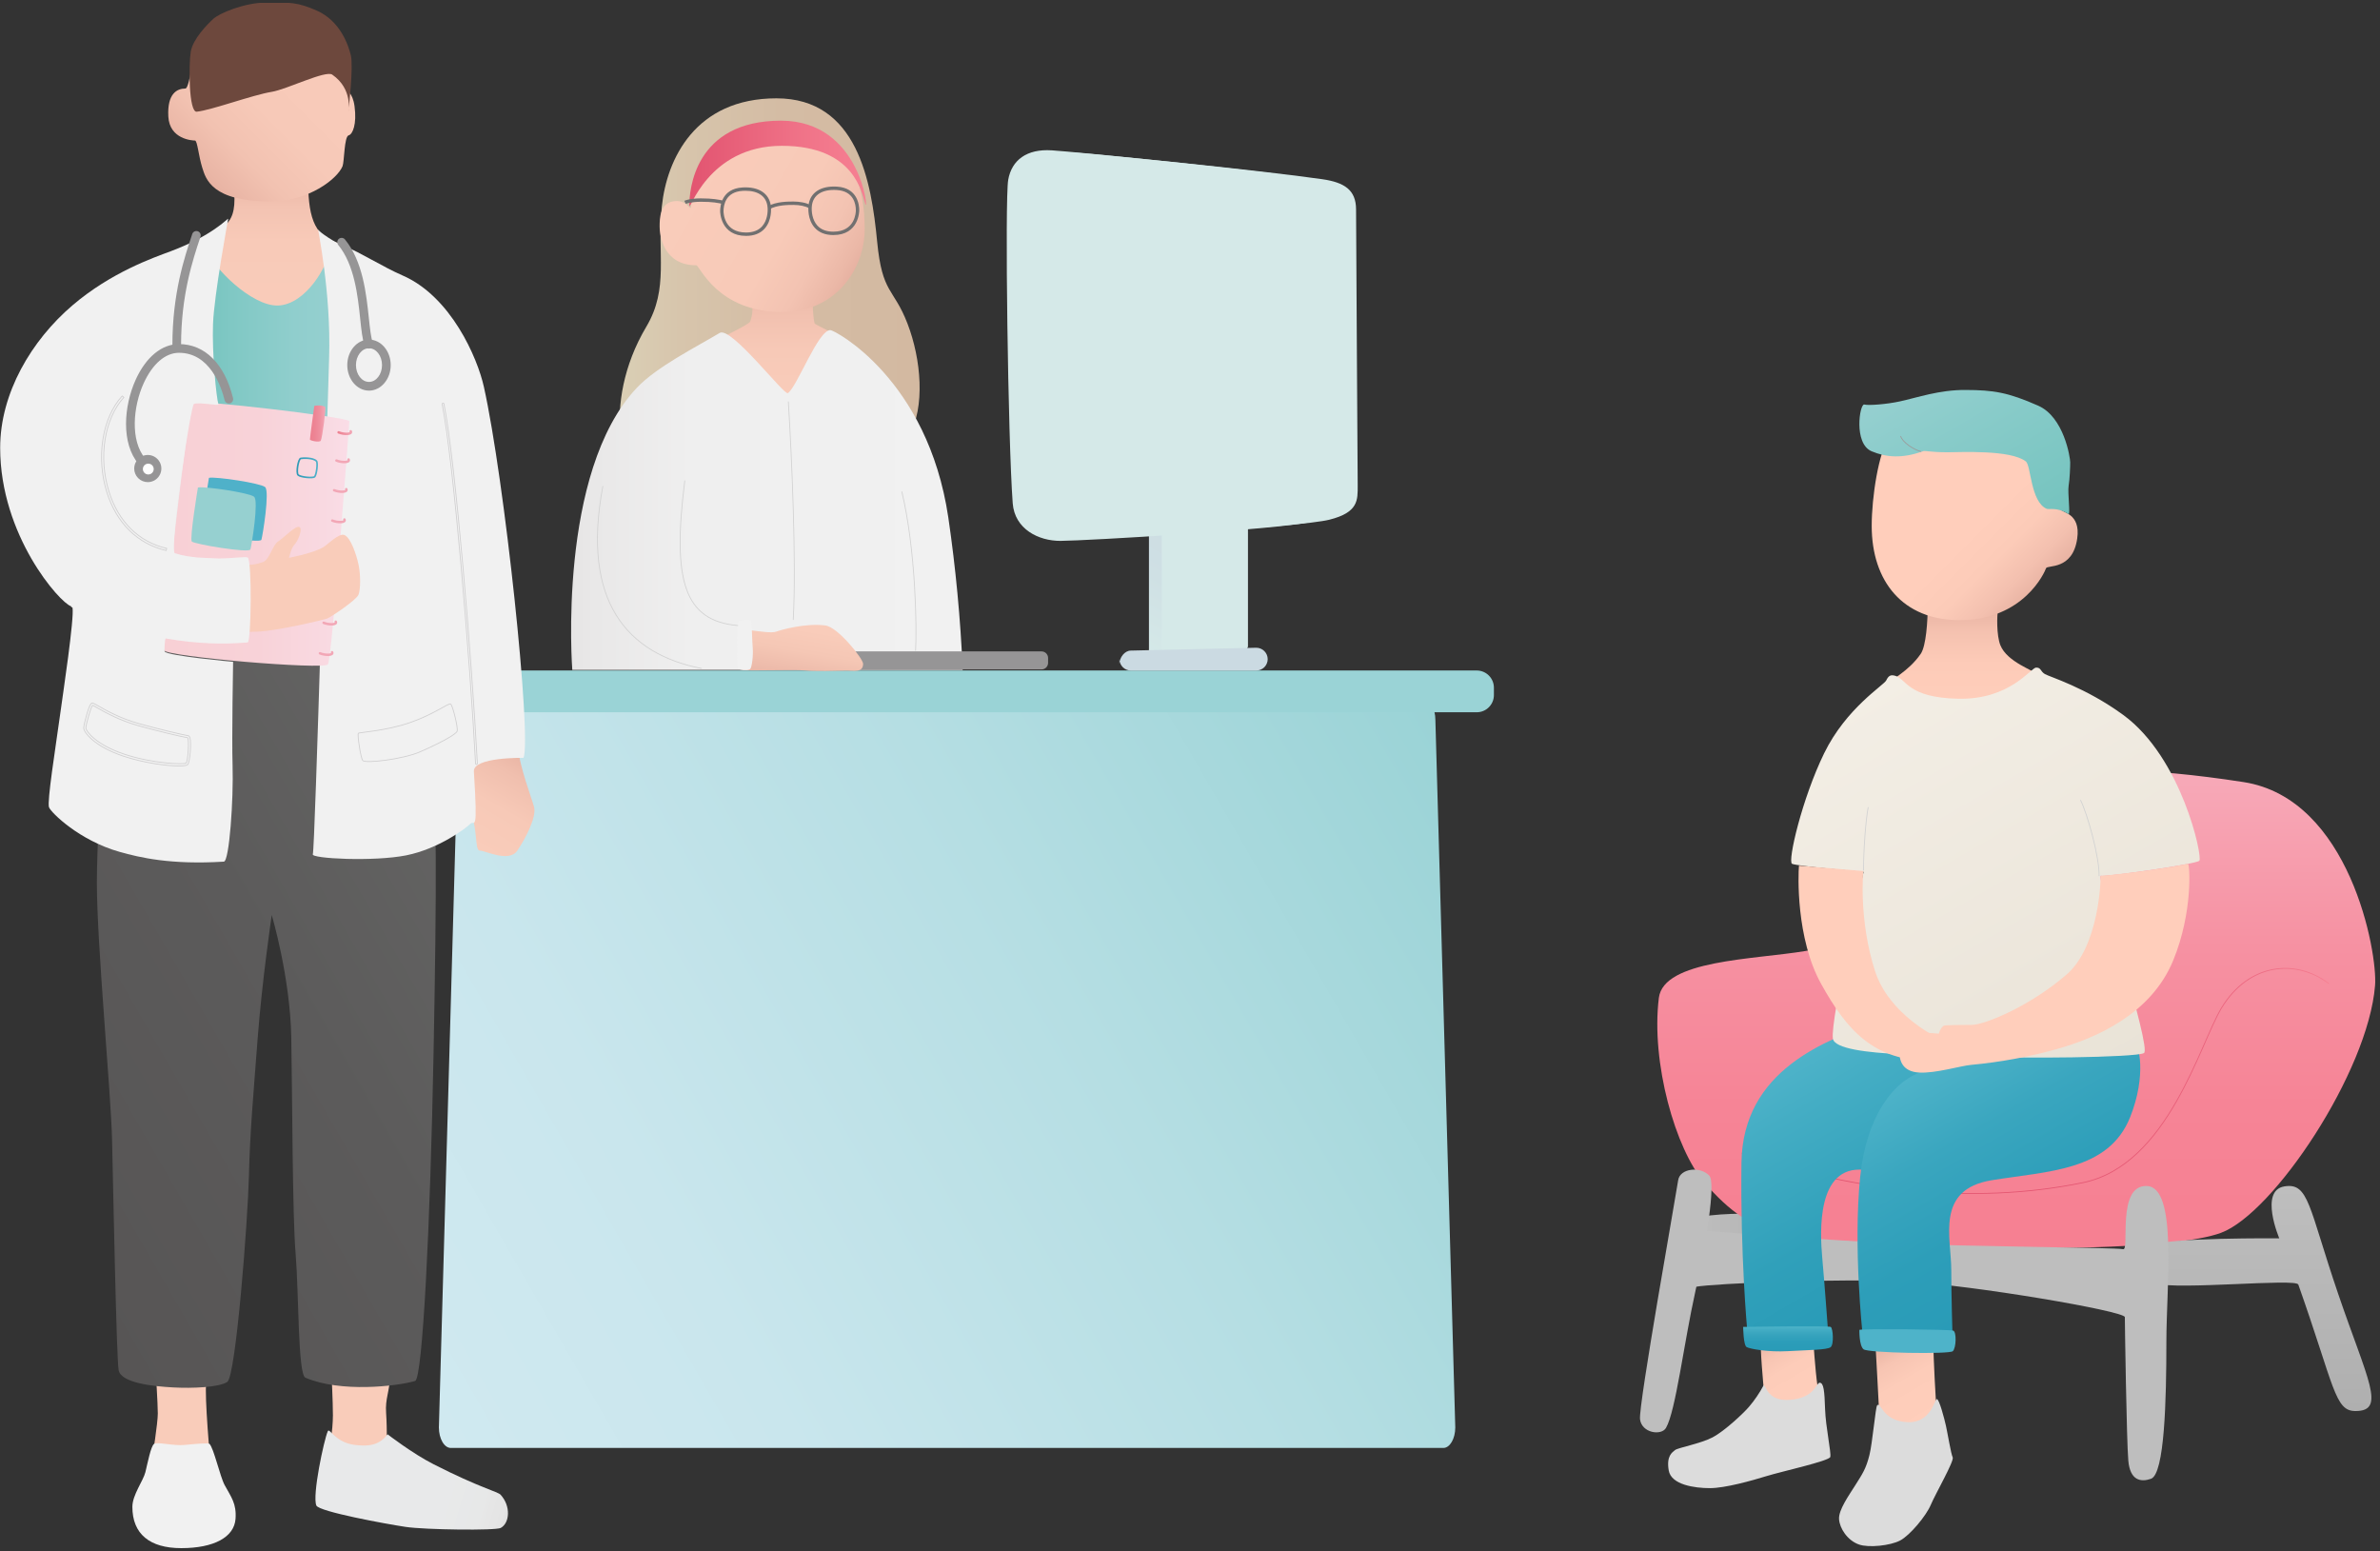 <svg width="491" height="320" viewBox="0 0 491 320" fill="none" xmlns="http://www.w3.org/2000/svg">
    <rect x="0" y="0" width="491" height="320" fill="#333333" stroke="none"/>
    <g clip-path="url(#clip0_612_61545)">
        <path d="M187.545 89.862C190.882 84.026 190.078 74.156 187.207 66.725C184.336 59.294 181.999 60.686 180.959 49.837C179.777 37.508 176.905 20.282 160.186 20.282C143.467 20.282 137.556 32.78 136.542 42.575C135.529 52.37 138.062 59.463 133.333 67.401C128.605 75.338 127.254 83.782 128.098 89.862C128.942 95.942 184.843 94.591 187.545 89.862Z"
              fill="url(#paint0_linear_612_61545)"/>
        <path d="M93.005 298.678H297.764C299.115 298.678 300.227 296.775 300.227 294.448L296.123 148.507C296.123 146.18 295.015 144.276 293.66 144.276H97.109C95.757 144.276 94.646 146.18 94.646 148.507L90.544 294.448C90.544 296.775 91.652 298.678 93.005 298.678Z"
              fill="url(#paint1_linear_612_61545)"/>
        <path d="M86.262 146.925L304.649 146.925C306.607 146.925 308.195 145.337 308.195 143.378V141.855C308.195 139.896 306.607 138.308 304.649 138.308L86.262 138.308C84.303 138.308 82.715 139.896 82.715 141.855V143.378C82.715 145.337 84.303 146.925 86.262 146.925Z"
              fill="url(#paint2_linear_612_61545)"/>
        <path d="M154.907 58.811C154.907 61.216 155.762 63.622 154.772 66.309C154.435 67.245 142.65 72.291 144.808 72.478C146.318 72.609 155.314 82.562 162.541 82.78C168.982 82.975 173.628 73.502 176.389 72.647C178.823 71.894 168.145 66.976 168.064 66.736C167.64 65.463 167.521 59.74 167.662 58.748C167.802 57.757 154.907 58.811 154.907 58.811Z"
              fill="url(#paint3_linear_612_61545)"/>
        <path d="M164.564 26.645C150.503 26.645 142.584 40.622 142.584 42.311C142.584 44 141.993 41.467 139.63 41.467C136.083 41.467 136.083 45.081 136.083 46.768C136.083 48.455 136.793 54.722 143.644 54.722C144.354 54.722 147.899 64.364 161.377 64.364C172.483 64.364 178.391 55.445 178.391 47.251C178.387 28.934 167.045 26.645 164.564 26.645Z"
              fill="url(#paint4_linear_612_61545)"/>
        <path d="M178.515 42.074C179.272 44.247 177.671 24.892 161.12 24.892C143.218 24.892 142.205 39.318 142.205 42.396C142.205 44.018 145.921 30.078 161.289 30.078C176.497 30.078 177.84 40.128 178.515 42.074Z"
              fill="url(#paint5_linear_612_61545)"/>
        <path d="M118.067 138.183C118.067 138.183 114.875 97.349 131.427 79.945C135.521 75.639 143.518 71.643 148.485 68.671C150.831 67.269 161.769 81.584 162.536 81.096C164.394 79.913 168.815 67.982 171.318 68.092C172.253 68.132 191.395 78.225 195.637 106.729C197.164 117.156 198.155 127.655 198.608 138.183"
              fill="url(#paint6_linear_612_61545)"/>
        <path d="M164.684 138.085H214.873C215.619 138.085 216.224 137.48 216.224 136.734V135.721C216.224 134.974 215.619 134.37 214.873 134.37H164.684C163.938 134.37 163.333 134.974 163.333 135.721V136.734C163.333 137.48 163.938 138.085 164.684 138.085Z"
              fill="#969596"/>
        <path d="M153.98 129.903C156.993 130.278 159.246 130.631 160.171 130.28C161.097 129.928 166.251 128.479 170.282 129.021C172.9 129.373 178.083 135.91 178.065 136.94C178.029 138.844 176.131 138.303 174.418 138.344C172.312 138.391 168.205 138.513 166.003 138.297C163.801 138.08 154.723 138.42 153.281 138.209C151.839 137.998 153.451 129.837 153.98 129.903Z"
              fill="url(#paint7_linear_612_61545)"/>
        <path d="M152.275 128.23C152.471 127.892 154.713 127.752 154.916 127.985C155.119 128.218 155.149 132.027 155.288 133.621C155.426 135.215 155.119 137.662 154.761 138.012C154.403 138.362 152.677 138.286 152.29 137.912C151.903 137.539 152.026 128.646 152.275 128.23Z"
              fill="url(#paint8_linear_612_61545)"/>
        <path d="M141.274 99.185C138.619 119.972 141.225 128.054 152.206 129.035" stroke="#D2D2D2"
              stroke-width="0.169" stroke-linecap="round" stroke-linejoin="round"/>
        <path d="M124.366 100.319C119.87 124.132 129.478 134.924 144.73 137.888" stroke="#D2D2D2"
              stroke-width="0.169" stroke-linecap="round" stroke-linejoin="round"/>
        <path d="M186.059 101.454C188.915 113.335 189.17 129.575 188.888 134.17" stroke="#D2D2D2"
              stroke-width="0.169" stroke-linecap="round" stroke-linejoin="round"/>
        <path d="M254.042 135.063L240.302 135.366L237.801 135.225C237.365 135.116 237.032 134.795 237.032 134.371V109.611C237.032 109.407 237.113 109.212 237.257 109.067C237.401 108.923 237.597 108.842 237.801 108.842L254.042 106.132C254.246 106.132 254.441 106.213 254.586 106.357C254.73 106.501 254.811 106.696 254.811 106.9V134.295C254.811 134.499 254.73 134.694 254.586 134.838C254.441 134.982 254.246 135.063 254.042 135.063Z"
              fill="url(#paint9_linear_612_61545)"/>
        <path d="M256.691 134.024L240.449 134.728C240.245 134.728 240.05 134.647 239.906 134.503C239.762 134.359 239.681 134.163 239.681 133.959V108.571C239.681 108.367 239.762 108.172 239.906 108.028C240.05 107.884 240.245 107.803 240.449 107.803L256.691 105.101C256.894 105.101 257.09 105.182 257.234 105.326C257.378 105.47 257.459 105.665 257.459 105.869V133.255C257.459 133.459 257.378 133.654 257.234 133.799C257.09 133.943 256.894 134.024 256.691 134.024Z"
              fill="url(#paint10_linear_612_61545)"/>
        <path d="M267.668 36.468C272.213 37.13 275.944 38.697 275.944 42.788C275.944 48.317 276.298 98.302 276.298 101.32C276.298 104.338 276.477 106.124 270.369 107.653C264.26 109.181 224.017 111.547 218.783 111.571C214.264 111.591 209.326 109.149 208.925 103.802C207.939 90.474 207.277 41.163 207.997 37.093C208.716 33.023 211.817 30.665 217.01 31.013C222.396 31.368 255.063 34.629 267.668 36.468Z"
              fill="url(#paint11_linear_612_61545)"/>
        <path d="M272.85 36.976C277.33 37.63 279.759 39.172 279.759 43.208C279.759 48.66 280.097 97.199 280.097 100.174C280.097 103.15 280.266 105.695 274.252 107.203C268.238 108.711 227.978 111.008 222.81 111.03C218.356 111.051 213.482 108.642 213.092 103.365C212.119 90.222 212.079 41.398 212.788 37.377C213.497 33.355 216.335 31.093 221.644 31.466C226.954 31.839 260.413 35.164 272.85 36.976Z"
              fill="url(#paint12_linear_612_61545)"/>
        <path d="M233.297 138.318H259.179C259.802 138.315 260.398 138.066 260.839 137.626C261.279 137.185 261.528 136.589 261.531 135.966C261.528 135.343 261.279 134.746 260.839 134.306C260.398 133.865 259.802 133.616 259.179 133.613L233.297 134.201C232.004 134.201 230.945 135.652 230.945 136.945V135.966C230.948 136.589 231.197 137.185 231.637 137.626C232.078 138.066 232.674 138.315 233.297 138.318Z"
              fill="url(#paint13_linear_612_61545)"/>
        <path d="M162.636 82.881C163.311 93.52 164.325 115.982 163.649 127.804" stroke="#D2D2D2"
              stroke-width="0.169" stroke-linecap="round" stroke-linejoin="round"/>
        <path d="M168.082 46.977C166.562 45.288 166.746 42.849 166.798 42.38C167.091 39.749 169.278 38.296 172.647 38.496C176.933 38.747 177.266 42.292 177.266 43.371C177.266 43.581 177.205 48.487 171.912 48.487C170.267 48.487 168.979 47.98 168.082 46.977ZM172.606 39.195C169.607 39.017 167.744 40.208 167.494 42.458C167.366 43.613 167.58 45.366 168.604 46.511C169.362 47.355 170.475 47.788 171.912 47.788C176.435 47.788 176.565 43.824 176.565 43.371C176.565 42.189 176.18 39.404 172.606 39.195Z"
              fill="#717070"/>
        <path d="M148.568 43.545C148.568 42.464 148.906 38.919 153.185 38.667C156.563 38.47 158.743 39.922 159.035 42.552C159.088 43.023 159.27 45.453 157.752 47.15C156.855 48.152 155.566 48.66 153.921 48.66C148.629 48.66 148.568 43.752 148.568 43.545ZM153.227 39.366C149.654 39.576 149.267 42.357 149.267 43.545C149.267 43.995 149.399 47.959 153.921 47.959C155.359 47.959 156.472 47.53 157.23 46.682C158.253 45.539 158.468 43.784 158.339 42.629C158.105 40.525 156.461 39.35 153.798 39.35C153.612 39.35 153.422 39.355 153.227 39.366Z"
              fill="#717070"/>
        <path d="M158.75 43.156C160.304 42.27 162.605 42.27 163.712 42.27C164.96 42.27 166.245 42.54 166.895 42.945L167.262 42.349C166.329 41.777 164.816 41.572 163.715 41.572C162.548 41.572 160.119 41.572 158.405 42.552L158.75 43.156Z"
              fill="#717070"/>
        <path d="M149.14 42.076L149.287 41.4C148.294 41.186 147.056 40.919 144.597 40.919C142.209 40.919 141.219 41.402 141.174 41.426L141.486 42.052C141.486 42.052 142.402 41.621 144.597 41.621C146.982 41.61 148.128 41.858 149.14 42.076Z"
              fill="#717070"/>
        <path d="M106.73 153.707C107.303 158.566 109.601 164.347 110.172 166.434C110.743 168.521 108.451 172.912 106.73 175.459C105.009 178.006 100.132 175.459 98.985 175.459C97.839 175.459 98.698 170.367 96.69 166.665C94.682 162.963 98.411 155.095 98.698 153.244C98.985 151.393 106.73 153.707 106.73 153.707Z"
              fill="url(#paint14_linear_612_61545)"/>
        <path d="M29.45 118.028H50.733L50.733 79.719H29.45L29.45 118.028Z"
              fill="url(#paint15_linear_612_61545)"/>
        <path d="M63.564 36.787C63.564 43.915 64.409 48.813 69.918 50.189C76.19 51.757 67.006 66.992 58.492 66.992C49.979 66.992 35.943 51.765 39.897 49.965C47.291 46.604 49.319 46.268 47.995 36.454C47.897 35.736 63.564 36.787 63.564 36.787Z"
              fill="url(#paint16_linear_612_61545)"/>
        <path d="M80.589 282.918C80.366 287.398 79.434 288.37 79.658 291.506C79.883 294.642 79.81 300.467 79.81 300.467L67.895 300.019C67.895 300.019 68.681 294.866 68.681 291.953C68.681 289.04 68.38 283.217 68.38 283.217L80.589 282.918Z"
              fill="#F9CCBA"/>
        <path d="M42.639 282.608C42.414 285.745 42.414 287.536 42.639 291.569C42.863 295.602 43.314 300.53 43.314 300.53H31.436C31.436 300.53 32.556 293.586 32.556 291.569C32.556 289.553 32.109 282.608 32.109 282.608H42.639Z"
              fill="#F9CCBA"/>
        <path d="M68.162 50.924C67.713 54.957 63.01 62.798 57.408 63.021C51.806 63.244 43.742 54.732 43.517 52.719C43.292 50.706 39.933 61.68 40.605 67.73C41.278 73.779 42.845 86.773 42.845 86.773L69.954 89.014C69.954 89.014 71.523 75.571 70.629 69.074C69.736 62.577 68.162 50.924 68.162 50.924Z"
              fill="url(#paint17_linear_612_61545)"/>
        <path d="M81.707 124.324C69.161 126.116 65.128 129.029 54.598 128.805C44.068 128.58 28.161 123.429 25.472 124.324C22.784 125.219 19.983 169.247 19.983 182.013C19.983 194.779 22.897 225.485 23.121 235.112C23.346 244.738 24.016 279.92 24.472 282.609C24.928 285.297 31.641 285.969 35.673 286.192C39.704 286.415 45.083 286.192 46.875 285.073C48.667 283.953 51.132 251.691 51.355 242.514C51.578 233.337 52.252 226.159 53.149 214.285C54.046 202.411 56.06 188.745 56.06 188.745C56.06 188.745 59.869 201.516 60.093 214.062C60.318 226.609 60.318 250.58 60.99 258.647C61.662 266.715 61.438 283.516 63.007 284.188C70.236 287.287 81.825 285.981 85.637 284.863C87.187 284.407 88.773 252.606 89.445 217.205C90.117 181.804 90.121 165.675 88.998 154.698C87.875 143.72 81.707 124.324 81.707 124.324Z"
              fill="url(#paint18_linear_612_61545)"/>
        <path d="M108.012 156.325C109.689 151.853 104.099 98.932 99.813 79.738C98.499 73.853 93.057 61.161 83.043 56.819C79.052 55.086 73.947 51.873 71.482 50.977C69.018 50.082 65.881 47.843 65.663 47.392C65.445 46.941 68.345 60.172 67.897 73.829C67.45 87.487 64.986 175.313 64.536 176.21C64.087 177.107 77.083 177.782 83.804 176.438C90.526 175.093 96.133 170.838 97.023 169.941C97.913 169.044 98.593 172.408 97.762 159.12C97.582 156.138 108.012 156.325 108.012 156.325Z"
              fill="url(#paint19_linear_612_61545)"/>
        <path d="M72.079 86.872C71.445 85.977 40.582 82.392 39.737 83.064C38.893 83.736 33.183 132.8 33.826 134.144C34.47 135.489 66.803 138.177 67.649 137.058C68.495 135.938 72.079 86.872 72.079 86.872Z"
              fill="url(#paint20_linear_612_61545)"/>
        <path d="M92.968 145.215C92.519 144.991 89.513 147.341 84.678 149.023C79.525 150.815 74.15 151.04 73.925 151.263C73.701 151.486 74.373 156.193 74.822 156.865C75.271 157.537 83.111 156.64 86.694 155.073C90.927 153.215 94.088 151.488 94.313 150.815C94.537 150.143 93.369 145.414 92.968 145.215Z"
              stroke="#D0CFD0" stroke-width="0.169" stroke-miterlimit="10" stroke-linecap="round"/>
        <path d="M43.216 297.837C42.992 297.613 40.303 297.837 38.064 298.06C35.824 298.283 32.462 297.385 31.79 297.837C31.117 298.29 30.439 301.869 29.998 303.662C29.557 305.456 27.309 308.366 27.309 310.831C27.309 316.431 30.895 319.345 37.391 319.345C44.111 319.345 48.322 317.1 48.593 313.295C48.816 310.159 47.697 308.815 46.352 306.351C45.393 304.591 44.111 298.732 43.216 297.837Z"
              fill="url(#paint21_linear_612_61545)"/>
        <path d="M45.504 128.945C48.642 129.84 48.642 130.512 53.123 130.296C57.603 130.08 66.789 127.83 67.461 127.608C68.133 127.385 73.51 123.798 73.958 122.678C74.406 121.558 74.406 118.422 73.958 116.405C73.51 114.389 72.36 110.883 71.045 110.356C69.925 109.909 67.481 112.405 66.789 112.82C64.548 114.171 59.62 115.061 59.62 115.061C59.62 115.061 60.067 113.035 60.739 112.359C61.412 111.684 62.428 109.346 61.859 108.774C61.184 108.098 58.5 111.015 57.379 111.687C56.257 112.359 55.587 115.495 54.242 115.943C52.898 116.39 52.226 116.618 47.97 116.618L45.504 128.945Z"
              fill="url(#paint22_linear_612_61545)"/>
        <path d="M14.958 125.34L14.709 125.199C14.681 125.182 14.665 125.132 14.658 125.056C12.363 124.352 0.034 110.491 0.034 92.382C0.034 81.067 6.509 70.187 14.974 62.966C22.945 56.165 31.624 53.17 35.208 51.831C43.767 48.622 46.861 45.111 47.082 45.111C47.082 45.111 44.17 60.78 43.946 66.842C43.721 72.903 44.635 82.129 45.065 83.421C45.177 83.759 41.169 82.928 40.024 83.309C39.349 83.532 35.096 111.761 36.011 114.092C37.869 114.688 39.041 114.811 40.784 115C42.191 115.085 43.714 115.147 45.15 115.198C48.435 115.159 50.775 114.756 51.115 115.011C52.01 115.686 51.817 132.406 51.115 132.485C51.061 132.539 50.777 132.563 50.328 132.566C46.452 132.904 40.766 132.862 34.199 131.701C33.993 131.74 33.875 134.189 33.975 134.39C34.424 135.285 48.09 136.518 48.09 136.518C48.09 136.518 47.803 152.199 47.979 157.797C48.202 164.966 47.303 177.668 46.185 177.737C35.208 178.413 28.836 176.893 24.678 175.721C16.355 173.37 10.564 167.655 10.115 166.535C9.666 165.416 11.466 154.207 12.356 147.717C13.013 142.951 15.355 127.491 14.958 125.34Z"
              fill="url(#paint23_linear_612_61545)"/>
        <path d="M34.287 113.556L34.387 113.119C28.645 111.803 24.415 107.627 22.464 101.36C20.268 94.319 21.542 86.348 25.549 81.975L25.212 81.673C21.101 86.157 19.792 94.307 22.03 101.493C24.036 107.919 28.393 112.204 34.287 113.556Z"
              stroke="#D0CFD0" stroke-width="0.169" stroke-miterlimit="10" stroke-linecap="round"/>
        <path d="M25.486 155.985C19.291 153.922 17.267 150.961 17.267 150.173C17.267 149.771 17.586 148.443 17.893 147.393C18.587 145.028 18.883 145.028 19.06 145.028C19.238 145.028 19.494 145.17 20.278 145.618C21.843 146.514 24.76 148.185 28.754 149.293C32.657 150.377 37.447 151.525 38.811 151.753C38.98 151.78 39.1 151.922 39.178 152.159C39.515 153.243 39.188 157.254 38.71 157.732C38.541 157.901 37.877 157.999 36.894 157.999C34.361 157.992 29.663 157.379 25.486 155.985ZM28.634 149.717C24.581 148.592 21.639 146.905 20.055 146.001C19.638 145.761 19.241 145.535 19.097 145.481C18.717 145.92 17.716 149.475 17.716 150.174C17.716 150.757 19.694 153.586 25.628 155.563C31.59 157.549 37.899 157.74 38.392 157.411C38.798 156.952 39.053 152.633 38.706 152.175C37.266 151.936 32.586 150.809 28.634 149.717V149.717Z"
              stroke="#D0CFD0" stroke-width="0.169" stroke-miterlimit="10" stroke-linecap="round"/>
        <path d="M69.856 89.187C70.928 89.634 72.722 89.634 72.359 88.965"
              stroke="url(#paint24_linear_612_61545)" stroke-width="0.507" stroke-linecap="round"
              stroke-linejoin="round"/>
        <path d="M69.409 95C70.481 95.448 72.275 95.448 71.912 94.777"
              stroke="url(#paint25_linear_612_61545)" stroke-width="0.507" stroke-linecap="round"
              stroke-linejoin="round"/>
        <path d="M68.927 101.125C70.001 101.571 71.793 101.571 71.43 100.9" stroke="url(#paint26_linear_612_61545)"
              stroke-width="0.507" stroke-linecap="round" stroke-linejoin="round"/>
        <path d="M68.549 107.383C69.621 107.831 71.415 107.831 71.052 107.16" stroke="url(#paint27_linear_612_61545)"
              stroke-width="0.507" stroke-linecap="round" stroke-linejoin="round"/>
        <path d="M66.76 128.467C67.832 128.915 69.626 128.915 69.264 128.244"
              stroke="url(#paint28_linear_612_61545)" stroke-width="0.507" stroke-linecap="round"
              stroke-linejoin="round"/>
        <path d="M66.004 134.762C67.077 135.209 68.871 135.209 68.508 134.538"
              stroke="url(#paint29_linear_612_61545)" stroke-width="0.507" stroke-linecap="round"
              stroke-linejoin="round"/>
        <path d="M64.839 83.727C65.96 83.502 66.855 83.727 67.08 83.951C67.305 84.176 66.501 90.263 66.183 90.896C65.967 91.344 63.94 90.896 63.94 90.668C63.94 90.224 64.839 83.727 64.839 83.727Z"
              fill="url(#paint30_linear_612_61545)"/>
        <path d="M65.277 95.102C64.559 94.384 62.493 94.473 62.045 94.562C61.531 94.665 61.057 97.526 61.505 97.975C61.954 98.423 64.559 98.693 64.918 98.334C65.277 97.975 65.636 95.461 65.277 95.102Z"
              stroke="url(#paint31_linear_612_61545)" stroke-width="0.338" stroke-miterlimit="10"/>
        <path d="M43.105 98.562C44.614 98.29 53.678 99.649 54.687 100.463C55.695 101.277 54.18 110.522 53.93 111.338C53.68 112.154 42.35 110.25 41.846 109.706C41.343 109.163 43.105 98.562 43.105 98.562Z"
              fill="url(#paint32_linear_612_61545)"/>
        <path d="M40.834 100.556C42.346 100.286 51.41 101.644 52.416 102.46C53.423 103.275 51.909 112.519 51.661 113.334C51.413 114.15 40.079 112.247 39.576 111.703C39.072 111.159 40.834 100.556 40.834 100.556Z"
              fill="url(#paint33_linear_612_61545)"/>
        <path d="M76.06 71.896C76.162 71.896 76.263 71.879 76.359 71.845C76.582 71.766 76.766 71.601 76.868 71.386C76.971 71.172 76.984 70.926 76.906 70.702C76.517 69.604 76.32 67.731 76.09 65.563C75.57 60.633 74.856 53.881 71.152 49.372C70.998 49.197 70.783 49.088 70.551 49.069C70.319 49.05 70.088 49.123 69.908 49.27C69.728 49.418 69.613 49.63 69.587 49.862C69.561 50.093 69.625 50.325 69.767 50.51C73.13 54.604 73.82 61.047 74.308 65.75C74.55 68.032 74.758 70.003 75.215 71.298C75.277 71.473 75.391 71.624 75.542 71.731C75.694 71.838 75.874 71.896 76.06 71.896Z"
              fill="#969596"/>
        <path d="M71.644 75.309C71.644 72.412 73.65 70.048 76.124 70.048C78.599 70.048 80.605 72.412 80.605 75.312C80.605 78.212 78.595 80.578 76.124 80.578C73.654 80.578 71.644 78.212 71.644 75.309ZM73.436 75.309C73.436 77.224 74.642 78.782 76.124 78.782C77.607 78.782 78.813 77.224 78.813 75.309C78.813 73.393 77.607 71.836 76.124 71.836C74.642 71.836 73.436 73.395 73.436 75.309Z"
              fill="#969596"/>
        <path d="M36.461 72.125C36.579 72.125 36.695 72.102 36.804 72.056C36.913 72.011 37.012 71.945 37.095 71.862C37.178 71.779 37.244 71.68 37.289 71.571C37.334 71.462 37.356 71.346 37.356 71.228C37.356 60.843 39.756 53.647 41.344 48.885C41.389 48.771 41.41 48.649 41.407 48.527C41.403 48.405 41.375 48.284 41.323 48.173C41.271 48.062 41.197 47.963 41.106 47.882C41.014 47.801 40.907 47.739 40.791 47.701C40.674 47.663 40.551 47.649 40.429 47.66C40.308 47.671 40.189 47.707 40.082 47.765C39.974 47.824 39.88 47.904 39.804 48C39.729 48.096 39.674 48.207 39.643 48.326C38.018 53.198 35.565 60.561 35.565 71.237C35.567 71.473 35.662 71.699 35.83 71.865C35.998 72.031 36.225 72.125 36.461 72.125Z"
              fill="#969596"/>
        <path d="M29.307 96.079C29.478 96.079 29.646 96.03 29.79 95.937C29.934 95.844 30.049 95.712 30.12 95.556C30.191 95.4 30.216 95.227 30.192 95.057C30.167 94.887 30.095 94.728 29.982 94.598C26.816 90.925 27.449 83.832 29.653 79.024C31.472 75.055 34.12 72.775 36.915 72.775C43.246 72.775 45.614 79.613 46.339 82.552C46.367 82.666 46.417 82.774 46.487 82.868C46.557 82.963 46.644 83.043 46.745 83.104C46.846 83.165 46.957 83.205 47.074 83.223C47.19 83.241 47.309 83.235 47.423 83.207C47.537 83.179 47.645 83.129 47.739 83.059C47.834 82.989 47.914 82.901 47.975 82.801C48.036 82.7 48.076 82.588 48.094 82.472C48.112 82.356 48.106 82.237 48.078 82.123C46.334 75.043 42.265 70.977 36.915 70.977C33.383 70.977 30.141 73.633 28.018 78.266C25.524 83.727 24.934 91.484 28.628 95.765C28.711 95.864 28.815 95.943 28.933 95.997C29.05 96.051 29.177 96.079 29.307 96.079Z"
              fill="#969596"/>
        <path d="M30.518 98.513C31.569 98.513 32.42 97.661 32.42 96.611C32.42 95.56 31.569 94.709 30.518 94.709C29.468 94.709 28.617 95.56 28.617 96.611C28.617 97.661 29.468 98.513 30.518 98.513Z"
              fill="#969596"/>
        <path d="M27.687 96.652C27.687 96.098 27.851 95.556 28.159 95.095C28.466 94.634 28.904 94.275 29.416 94.062C29.928 93.85 30.491 93.794 31.035 93.902C31.579 94.01 32.078 94.277 32.47 94.669C32.862 95.061 33.129 95.561 33.237 96.104C33.345 96.648 33.289 97.211 33.077 97.723C32.865 98.235 32.505 98.673 32.044 98.981C31.583 99.288 31.041 99.453 30.487 99.452C29.745 99.451 29.033 99.156 28.508 98.631C27.983 98.106 27.688 97.394 27.687 96.652ZM29.479 96.652C29.479 96.853 29.538 97.048 29.65 97.215C29.761 97.382 29.919 97.512 30.104 97.588C30.29 97.665 30.493 97.685 30.69 97.646C30.886 97.607 31.067 97.51 31.209 97.369C31.35 97.227 31.447 97.046 31.486 96.85C31.525 96.653 31.505 96.45 31.428 96.264C31.352 96.079 31.222 95.921 31.055 95.81C30.889 95.698 30.693 95.639 30.492 95.639C30.223 95.639 29.966 95.746 29.776 95.936C29.586 96.126 29.479 96.383 29.479 96.652Z"
              fill="#969596"/>
        <path d="M30.593 97.873C31.211 97.873 31.711 97.373 31.711 96.755C31.711 96.138 31.211 95.638 30.593 95.638C29.976 95.638 29.476 96.138 29.476 96.755C29.476 97.373 29.976 97.873 30.593 97.873Z"
              fill="white"/>
        <path d="M98.303 157.688H98.314C98.362 157.684 98.406 157.661 98.437 157.624C98.469 157.588 98.485 157.54 98.483 157.492C97.326 135.906 93.985 95.304 91.584 83.302C91.579 83.278 91.57 83.255 91.556 83.234C91.542 83.214 91.525 83.196 91.504 83.183C91.484 83.169 91.461 83.16 91.437 83.156C91.413 83.151 91.388 83.151 91.364 83.156C91.316 83.166 91.274 83.195 91.246 83.236C91.219 83.276 91.209 83.326 91.219 83.374C93.615 95.365 96.961 135.936 98.109 157.514C98.112 157.563 98.134 157.609 98.171 157.641C98.207 157.674 98.255 157.691 98.303 157.688V157.688Z"
              stroke="#D0CFD0" stroke-width="0.169" stroke-miterlimit="10" stroke-linecap="round"/>
        <path d="M71.164 8.554C72.155 12.227 72.261 13.803 71.733 17.544C71.484 19.295 72.724 18.822 73.145 21.935C73.639 25.61 72.756 27.709 71.934 27.913C71 28.143 71.042 33.359 70.669 34.283C69.608 36.908 63.667 41.503 55.991 41.545C43.646 41.613 42.452 36.898 41.71 34.535C40.969 32.172 40.719 28.989 40.224 28.989C39.729 28.989 34.974 28.761 34.725 24.035C34.477 19.31 36.512 18.261 38.245 18.261C39.234 18.261 40.102 8.812 40.852 7.762C41.602 6.711 45.919 4.35 55.076 4.089C64.233 3.827 71.164 8.554 71.164 8.554Z"
              fill="url(#paint34_linear_612_61545)"/>
        <path d="M39.353 10.663C39.791 8.039 42.746 5.041 44.028 3.874C45.31 2.707 50.347 0.579 54.902 0.518C59.898 0.453 61.463 0.49 65.305 2.163C70.203 4.298 71.868 9.319 72.378 11.406C72.961 13.788 71.882 22.936 71.882 22.936C71.882 22.936 72.829 18.376 68.545 15.397C67.175 14.445 59.19 18.427 56.059 18.944C52.053 19.596 43.756 22.691 40.593 23.044C38.916 23.223 38.916 13.288 39.353 10.663Z"
              fill="#6D483D"/>
        <path d="M79.966 295.864C78.466 297.838 76.516 298.485 73.223 298.059C69.001 297.521 67.997 294.39 67.619 295.239C66.847 296.973 64.37 308.527 65.27 310.562C65.827 311.825 79.683 314.365 83.692 314.965C87.701 315.564 102.25 315.75 103.304 315.177C105.162 314.164 105.436 310.678 103.272 308.326C102.681 307.684 99.05 306.927 89.468 302.05C85.031 299.797 79.966 295.864 79.966 295.864Z"
              fill="url(#paint35_linear_612_61545)"/>
        <path d="M362.269 250.411C359.677 250.221 349.772 250.412 349.057 251.839C348.343 253.266 349.057 259.695 353.7 259.695C358.342 259.695 374.751 258.293 376.195 257.135C377.639 255.976 366.03 250.695 362.269 250.411Z"
              fill="url(#paint36_linear_612_61545)"/>
        <path d="M489.982 203.275C490.523 196.511 484.804 164.719 462.845 161.324C422.323 155.06 408.927 161.544 396.786 173.452C384.645 185.36 383.218 194.38 372.505 196.165C361.793 197.95 343.207 198.007 342.226 205.838C340.563 219.128 345.638 237.065 351.663 243.986C362.004 255.86 369.096 256.103 395.786 257.083C416.17 257.831 448.562 257.875 458.202 254.303C469.022 250.297 488.554 221.122 489.982 203.275Z"
              fill="url(#paint37_linear_612_61545)"/>
        <path d="M480.431 202.888C473.647 197.736 463.958 198.629 458.324 207.882C453.84 215.247 447.284 240.333 429.727 243.952C406.601 248.718 381.715 245.514 359.414 237.883"
              stroke="url(#paint38_linear_612_61545)" stroke-width="0.169" stroke-linecap="round"
              stroke-linejoin="round"/>
        <path d="M474.148 264.974C481.621 286.108 481.647 291.068 485.931 291.068C492.359 291.068 488.415 284.625 482.361 266.86C476.249 248.935 476.339 243.911 471.291 244.723C466.023 245.568 470.22 255.435 470.22 255.435C470.22 255.435 446.706 255.267 444.496 256.832C442.484 258.259 442.05 264.074 444.496 264.751C449.51 266.141 473.68 263.65 474.148 264.974Z"
              fill="url(#paint39_linear_612_61545)"/>
        <path d="M352.623 242.5C350.765 240.526 346.553 240.98 346.205 243.485C345.857 245.989 337.991 289.912 338.34 292.76C338.69 295.607 342.731 296.208 343.697 294.545C345.707 291.079 347.372 277.109 349.767 266.341C351.91 256.696 354.052 244.013 352.623 242.5Z"
              fill="url(#paint40_linear_612_61545)"/>
        <path d="M394.418 262.607C395.847 267.606 397.69 277.28 397.838 279.779C397.987 282.279 394.06 282.247 393.348 281.176C392.635 280.105 387.276 264.392 387.634 262.599C387.992 260.805 394.418 262.607 394.418 262.607Z"
              fill="url(#paint41_linear_612_61545)"/>
        <path d="M443.751 305.041C446.573 304.056 446.929 288.642 446.929 276.864C446.929 265.086 449.263 244.918 442.918 244.645C436.573 244.371 439.431 258.037 438.002 257.681C436.573 257.324 405.872 257.156 390.872 256.475C375.871 255.794 351.949 253.883 351.591 253.883C351.233 253.883 345.878 266.152 349.806 265.438C353.734 264.723 379.8 263.653 393.37 264.365C406.939 265.078 438.36 270.445 438.36 271.691C438.36 272.938 438.716 297.132 439.075 301.282C439.433 305.431 441.669 305.767 443.751 305.041Z"
              fill="url(#paint42_linear_612_61545)"/>
        <path d="M397.688 125.152C397.688 128.008 397.374 133.238 396.259 134.86C393.642 138.668 389.832 140.215 390.07 140.771C390.308 141.326 395.783 146.418 404.354 145.704C412.925 144.989 420.303 139.778 420.06 139.051C419.817 138.325 414.109 136.658 412.68 133.088C411.864 131.05 411.966 126.812 412.204 125.86C412.442 124.907 408.394 126.812 405.062 126.574C401.729 126.336 397.688 125.152 397.688 125.152Z"
              fill="url(#paint43_linear_612_61545)"/>
        <path d="M389.73 90.27C387.57 93.234 386.138 102.516 386.138 108.467C386.138 119.951 392.588 127.923 404.249 127.923C417.591 127.923 421.867 117.925 422.105 117.21C422.343 116.496 427.581 117.687 428.533 111.108C429.312 105.724 425.199 105.784 425.199 105.069C425.199 104.355 426.402 93.406 419.255 87.931C412.107 82.456 394.967 83.096 389.73 90.27Z"
              fill="url(#paint44_linear_612_61545)"/>
        <path d="M374.103 276.8C374.341 280.132 374.817 286.408 375.293 287.36C375.77 288.313 372.438 290.381 369.58 290.18C366.722 289.979 363.978 288.64 363.938 287.598C363.897 286.556 362.924 276.832 363.392 276.979C363.86 277.126 365.687 277.6 369.303 277.6C372.919 277.6 374.103 276.8 374.103 276.8Z"
              fill="url(#paint45_linear_612_61545)"/>
        <path d="M386.964 278.18C388.154 278.304 398.867 277.336 398.867 278.18C398.867 279.025 399.343 290.207 399.581 290.919C399.819 291.632 397.914 294.491 394.346 294.491C390.777 294.491 387.68 292.824 387.68 291.872C387.68 290.919 386.964 278.18 386.964 278.18Z"
              fill="url(#paint46_linear_612_61545)"/>
        <path d="M422.242 104.957C422.73 105.167 424.384 104.54 426.726 106.03C427.175 106.315 426.527 101.625 426.765 100.196C427.003 98.768 427.089 96.3 427.089 95.348C427.089 94.395 425.813 86.032 420.488 83.685C414.251 80.933 411.273 80.456 405.435 80.439C399.983 80.422 395.599 82.013 391.859 82.818C389.288 83.372 385.559 83.685 384.608 83.446C383.658 83.208 382.345 91.507 386.128 93.093C389.102 94.336 392.392 94.633 396.677 93.093C397.241 92.89 398.073 93.292 401.762 93.292C404.391 93.292 414.855 92.727 417.949 95.197C419.008 96.032 418.909 103.523 422.242 104.957Z"
              fill="url(#paint47_linear_612_61545)"/>
        <path d="M396.282 93.127C394.704 92.733 392.479 91.189 392.123 90" stroke="#9B9B9B" stroke-width="0.169"
              stroke-miterlimit="10" stroke-linecap="round"/>
        <path d="M387.001 210.83C376.955 214.554 359.506 220.59 359.268 239.878C359.03 259.166 360.45 274.33 360.45 274.33C360.45 274.33 366.555 274.874 369.334 274.874C372.112 274.874 377.112 274.33 377.112 274.33C377.112 274.33 376.4 264.638 375.93 259.401C375.461 254.164 374.748 240.358 384.499 241.309C394.251 242.259 387.614 230.36 393.317 227.502C399.02 224.645 417.589 217.504 417.112 215.123C416.636 212.742 387.001 210.83 387.001 210.83Z"
              fill="url(#paint48_linear_612_61545)"/>
        <path d="M440.163 215.13C438.503 215.258 403.98 219.183 397.316 220.843C390.651 222.503 384.987 230.417 383.746 242.864C382.317 257.265 384.222 274.881 384.222 274.881H402.789C402.789 274.881 402.553 266.967 402.553 261.961C402.553 255.297 399.219 245.363 410.884 243.458C422.548 241.553 435.014 241.553 439.449 230.454C442.884 221.868 441.327 215.04 440.163 215.13Z"
              fill="url(#paint49_linear_612_61545)"/>
        <path d="M359.619 273.71C360.776 273.695 377.197 273.472 377.673 273.71C378.149 273.948 378.387 277.294 377.673 277.883C376.958 278.472 373.01 278.471 368.871 278.709C364.731 278.947 361.06 278.246 360.352 277.883C359.644 277.52 359.619 273.71 359.619 273.71Z"
              fill="url(#paint50_linear_612_61545)"/>
        <path d="M383.594 274.318C384.519 274.049 402.239 274.235 402.953 274.472C403.667 274.708 403.581 278.054 402.867 278.719C402.153 279.384 385.403 279.092 384.459 278.329C383.515 277.565 383.594 274.318 383.594 274.318Z"
              fill="url(#paint51_linear_612_61545)"/>
        <path d="M391.043 139.417C393.37 140.133 393.51 143.901 403.984 144.134C414.697 144.372 418.993 137.706 420.059 137.706C421.124 137.706 420.886 138.446 421.839 139.028C422.791 139.611 430.217 141.769 438.026 147.473C450.166 156.331 454.452 176.84 453.732 177.554C453.013 178.269 434.601 180.886 433.411 180.65C432.22 180.413 443.973 216.269 442.306 217.222C440.639 218.174 415.347 218.39 410.11 217.914C404.873 217.438 378.75 218.438 378.125 214.231C377.569 210.498 384.46 179.848 384.46 179.848C384.46 179.848 370.653 178.665 369.701 178.182C368.748 177.699 371.763 164.733 376.326 155.383C380.889 146.034 388.655 141.346 389.134 140.352C389.614 139.359 390.056 139.115 391.043 139.417Z"
              fill="url(#paint52_linear_612_61545)"/>
        <path d="M384.453 179.52C384.453 174.998 384.929 169.082 385.405 166.563" stroke="#D2D2D2"
              stroke-width="0.169" stroke-linecap="round" stroke-linejoin="round"/>
        <path d="M433.045 180.645C433.131 176.835 430.664 167.941 429.235 165.084" stroke="#D2D2D2"
              stroke-width="0.169" stroke-linecap="round" stroke-linejoin="round"/>
        <path d="M375.373 285.228C376.244 285.174 376.4 286.971 376.518 290.661C376.636 294.351 377.827 299.706 377.589 300.54C377.351 301.375 367.591 303.516 364.497 304.469C361.403 305.421 355.902 306.968 352.761 306.968C349.62 306.968 344.768 306.293 344.261 303.31C343.755 300.328 344.977 299.595 345.572 299.112C346.166 298.629 350.807 297.803 353.308 296.494C355.81 295.185 359.795 291.409 360.807 290.208C361.973 288.847 362.985 287.36 363.825 285.777C364.377 285.662 364.5 289.109 369.264 288.757C374.366 288.379 374.706 285.27 375.373 285.228Z"
              fill="url(#paint53_linear_612_61545)"/>
        <path d="M387.251 289.908C388.095 288.97 388.141 293.099 393.523 293.36C398.439 293.598 399.122 288.48 399.603 288.599C400.084 288.717 401.096 292.495 401.452 294.101C401.809 295.707 402.491 299.905 402.849 300.62C403.207 301.334 399.277 308.15 398.326 310.415C397.376 312.68 394.04 316.691 392.017 317.762C389.994 318.832 385.525 319.309 383.502 318.594C381.124 317.75 379.519 315.262 379.401 313.359C379.283 311.455 381.401 308.512 382.825 306.25C384.248 303.989 384.963 302.972 385.677 300.115C386.288 297.651 386.935 290.257 387.251 289.908Z"
              fill="url(#paint54_linear_612_61545)"/>
        <path d="M371.131 178.567C370.962 180.341 370.482 193.573 375.719 202.981C380.956 212.39 386.482 218.947 398.573 218.817C410.663 218.687 399.763 214.057 399.763 214.057C399.763 214.057 389.735 209.37 386.822 200.306C383.397 189.656 384.405 179.679 384.405 179.679L371.131 178.567Z"
              fill="url(#paint55_linear_612_61545)"/>
        <path d="M433.344 180.691C433.445 181.367 433.032 195.196 426.395 200.974C418.874 207.52 409.434 211.411 406.755 211.411C404.612 211.411 401.288 211.453 401.043 211.566C400.354 211.887 399.971 213.228 399.971 213.228C399.971 213.228 396.625 212.821 395.149 213.228C392.56 213.943 391.848 215.192 391.848 216.977C391.848 218.762 392.462 221.042 395.901 221.242C399.339 221.441 404.514 219.835 406.662 219.656C412.578 219.108 418.433 218.034 424.159 216.447C432.55 214.127 443.798 209.128 448.326 198.14C452.482 188.054 451.742 178.119 451.388 178.19C443.087 179.842 433.344 180.691 433.344 180.691Z"
              fill="url(#paint56_linear_612_61545)"/>
    </g>
    <defs>
        <linearGradient id="paint0_linear_612_61545" x1="189.724" y1="57.107" x2="127.863" y2="57.107"
                        gradientUnits="userSpaceOnUse">
            <stop stop-color="#D3B9A1"/>
            <stop offset="0.46" stop-color="#D4BCA4"/>
            <stop offset="0.8" stop-color="#D7C5AC"/>
            <stop offset="1" stop-color="#DACFB5"/>
        </linearGradient>
        <linearGradient id="paint1_linear_612_61545" x1="84.918" y1="286.441" x2="303.8" y2="160.069"
                        gradientUnits="userSpaceOnUse">
            <stop stop-color="#D0E9F0"/>
            <stop offset="0.25" stop-color="#C9E6ED"/>
            <stop offset="0.62" stop-color="#B5DEE3"/>
            <stop offset="1" stop-color="#9AD3D6"/>
        </linearGradient>
        <linearGradient id="paint2_linear_612_61545" x1="-398672" y1="10619.4" x2="-397347" y2="-9392.43"
                        gradientUnits="userSpaceOnUse">
            <stop stop-color="#D0E9F0"/>
            <stop offset="0.25" stop-color="#C9E6ED"/>
            <stop offset="0.62" stop-color="#B5DEE3"/>
            <stop offset="1" stop-color="#9AD3D6"/>
        </linearGradient>
        <linearGradient id="paint3_linear_612_61545" x1="160.65" y1="58.323" x2="160.65" y2="82.784"
                        gradientUnits="userSpaceOnUse">
            <stop stop-color="#E7B2A2"/>
            <stop offset="0.25" stop-color="#F1C0AF"/>
            <stop offset="0.56" stop-color="#F7C9B7"/>
            <stop offset="1" stop-color="#F9CCBA"/>
        </linearGradient>
        <linearGradient id="paint4_linear_612_61545" x1="176.906" y1="54.581" x2="141.783" y2="34.303"
                        gradientUnits="userSpaceOnUse">
            <stop stop-color="#E7B2A2"/>
            <stop offset="0.05" stop-color="#EBB8A7"/>
            <stop offset="0.2" stop-color="#F3C3B2"/>
            <stop offset="0.41" stop-color="#F8CAB8"/>
            <stop offset="1" stop-color="#F9CCBA"/>
        </linearGradient>
        <linearGradient id="paint5_linear_612_61545" x1="178.664" y1="33.711" x2="142.207" y2="33.711"
                        gradientUnits="userSpaceOnUse">
            <stop stop-color="#F68092"/>
            <stop offset="0.36" stop-color="#F07388"/>
            <stop offset="1" stop-color="#E25470"/>
        </linearGradient>
        <linearGradient id="paint6_linear_612_61545" x1="198.608" y1="103.142" x2="117.821" y2="103.142"
                        gradientUnits="userSpaceOnUse">
            <stop stop-color="#F1F1F1"/>
            <stop offset="0.69" stop-color="#EFEFEF"/>
            <stop offset="0.94" stop-color="#E9E8E8"/>
            <stop offset="1" stop-color="#E6E5E5"/>
        </linearGradient>
        <linearGradient id="paint7_linear_612_61545" x1="164.946" y1="141.634" x2="166.915" y2="129.959"
                        gradientUnits="userSpaceOnUse">
            <stop stop-color="#E7B2A2"/>
            <stop offset="0.15" stop-color="#EBB8A8"/>
            <stop offset="0.61" stop-color="#F5C7B5"/>
            <stop offset="1" stop-color="#F9CCBA"/>
        </linearGradient>
        <linearGradient id="paint8_linear_612_61545" x1="7977.75" y1="6719.64" x2="8046.24" y2="6695.75"
                        gradientUnits="userSpaceOnUse">
            <stop stop-color="#F1F1F1"/>
            <stop offset="0.69" stop-color="#EFEFEF"/>
            <stop offset="0.94" stop-color="#E9E8E8"/>
            <stop offset="1" stop-color="#E6E5E5"/>
        </linearGradient>
        <linearGradient id="paint9_linear_612_61545" x1="238.12" y1="135.465" x2="254.855" y2="106.481"
                        gradientUnits="userSpaceOnUse">
            <stop stop-color="#D5E9E8"/>
            <stop offset="0.43" stop-color="#CFE0E4"/>
            <stop offset="1" stop-color="#CBDAE2"/>
        </linearGradient>
        <linearGradient id="paint10_linear_612_61545" x1="27695" y1="20932.2" x2="27695" y2="26131.2"
                        gradientUnits="userSpaceOnUse">
            <stop stop-color="#D5E9E8"/>
            <stop offset="0.43" stop-color="#CFE0E4"/>
            <stop offset="1" stop-color="#CBDAE2"/>
        </linearGradient>
        <linearGradient id="paint11_linear_612_61545" x1="89571" y1="40539.5" x2="117440" y2="40539.5"
                        gradientUnits="userSpaceOnUse">
            <stop stop-color="#D5E9E8"/>
            <stop offset="0.43" stop-color="#CFE0E4"/>
            <stop offset="1" stop-color="#CBDAE2"/>
        </linearGradient>
        <linearGradient id="paint12_linear_612_61545" x1="103956" y1="21251.6" x2="103956" y2="58772.4"
                        gradientUnits="userSpaceOnUse">
            <stop stop-color="#D5E9E8"/>
            <stop offset="0.43" stop-color="#CFE0E4"/>
            <stop offset="1" stop-color="#CBDAE2"/>
        </linearGradient>
        <linearGradient id="paint13_linear_612_61545" x1="-30078.6" y1="4515.24" x2="-30028.6" y2="3952.13"
                        gradientUnits="userSpaceOnUse">
            <stop stop-color="#D5E9E8"/>
            <stop offset="0.43" stop-color="#CFE0E4"/>
            <stop offset="1" stop-color="#CBDAE2"/>
        </linearGradient>
        <linearGradient id="paint14_linear_612_61545" x1="108.34" y1="154.636" x2="96.962" y2="174.344"
                        gradientUnits="userSpaceOnUse">
            <stop stop-color="#E7B2A2"/>
            <stop offset="0.25" stop-color="#F0BFAE"/>
            <stop offset="0.58" stop-color="#F7C9B7"/>
            <stop offset="1" stop-color="#F9CCBA"/>
        </linearGradient>
        <linearGradient id="paint15_linear_612_61545" x1="50.733" y1="98.872" x2="29.448" y2="98.872"
                        gradientUnits="userSpaceOnUse">
            <stop stop-color="#F1F1F1"/>
            <stop offset="0.58" stop-color="#EEEEEE"/>
            <stop offset="1" stop-color="#E6E5E5"/>
        </linearGradient>
        <linearGradient id="paint16_linear_612_61545" x1="55.598" y1="36.206" x2="55.598" y2="66.992"
                        gradientUnits="userSpaceOnUse">
            <stop stop-color="#E7B2A2"/>
            <stop offset="0.04" stop-color="#EAB7A6"/>
            <stop offset="0.21" stop-color="#F3C3B2"/>
            <stop offset="0.44" stop-color="#F8CAB8"/>
            <stop offset="1" stop-color="#F9CCBA"/>
        </linearGradient>
        <linearGradient id="paint17_linear_612_61545" x1="70.903" y1="69.967" x2="40.516" y2="69.967"
                        gradientUnits="userSpaceOnUse">
            <stop stop-color="#96D0D0"/>
            <stop offset="0.33" stop-color="#90CECD"/>
            <stop offset="0.76" stop-color="#80C8C4"/>
            <stop offset="1" stop-color="#74C3BE"/>
        </linearGradient>
        <linearGradient id="paint18_linear_612_61545" x1="109.921" y1="173.196" x2="-1.644" y2="237.606"
                        gradientUnits="userSpaceOnUse">
            <stop stop-color="#656564"/>
            <stop offset="0.46" stop-color="#5C5B5B"/>
            <stop offset="1" stop-color="#575555"/>
        </linearGradient>
        <linearGradient id="paint19_linear_612_61545" x1="-58200.3" y1="96838.1" x2="-69555.6" y2="96838.1"
                        gradientUnits="userSpaceOnUse">
            <stop stop-color="#F1F1F1"/>
            <stop offset="0.69" stop-color="#EFEFEF"/>
            <stop offset="0.94" stop-color="#E9E8E8"/>
            <stop offset="1" stop-color="#E6E5E5"/>
        </linearGradient>
        <linearGradient id="paint20_linear_612_61545" x1="72.079" y1="110.153" x2="33.769" y2="110.153"
                        gradientUnits="userSpaceOnUse">
            <stop stop-color="#FADDE7"/>
            <stop offset="0.14" stop-color="#F9D9E1"/>
            <stop offset="0.49" stop-color="#F8D2D8"/>
            <stop offset="1" stop-color="#F8D0D5"/>
        </linearGradient>
        <linearGradient id="paint21_linear_612_61545" x1="-37030.1" y1="40189" x2="-37030.1" y2="42960.9"
                        gradientUnits="userSpaceOnUse">
            <stop stop-color="#F1F1F1"/>
            <stop offset="0.69" stop-color="#EFEFEF"/>
            <stop offset="0.94" stop-color="#E9E8E8"/>
            <stop offset="1" stop-color="#E6E5E5"/>
        </linearGradient>
        <linearGradient id="paint22_linear_612_61545" x1="-46410" y1="18575.6" x2="-46410" y2="15798.2"
                        gradientUnits="userSpaceOnUse">
            <stop stop-color="#E7B2A2"/>
            <stop offset="0.05" stop-color="#EBB8A7"/>
            <stop offset="0.2" stop-color="#F3C3B2"/>
            <stop offset="0.41" stop-color="#F8CAB8"/>
            <stop offset="1" stop-color="#F9CCBA"/>
        </linearGradient>
        <linearGradient id="paint23_linear_612_61545" x1="-85994.8" y1="98473.8" x2="-101811" y2="98473.8"
                        gradientUnits="userSpaceOnUse">
            <stop stop-color="#F1F1F1"/>
            <stop offset="0.69" stop-color="#EFEFEF"/>
            <stop offset="0.94" stop-color="#E9E8E8"/>
            <stop offset="1" stop-color="#E6E5E5"/>
        </linearGradient>
        <linearGradient id="paint24_linear_612_61545" x1="72.658" y1="89.231" x2="69.603" y2="89.231"
                        gradientUnits="userSpaceOnUse">
            <stop stop-color="#F2A7B6"/>
            <stop offset="0.55" stop-color="#EF8F9F"/>
            <stop offset="1" stop-color="#ED8090"/>
        </linearGradient>
        <linearGradient id="paint25_linear_612_61545" x1="4020.39" y1="439.564" x2="4066.62" y2="439.564"
                        gradientUnits="userSpaceOnUse">
            <stop stop-color="#F2A7B6"/>
            <stop offset="0.55" stop-color="#EF8F9F"/>
            <stop offset="1" stop-color="#ED8090"/>
        </linearGradient>
        <linearGradient id="paint26_linear_612_61545" x1="4026.73" y1="465.052" x2="4072.99" y2="465.052"
                        gradientUnits="userSpaceOnUse">
            <stop stop-color="#F2A7B6"/>
            <stop offset="0.55" stop-color="#EF8F9F"/>
            <stop offset="1" stop-color="#ED8090"/>
        </linearGradient>
        <linearGradient id="paint27_linear_612_61545" x1="4033.06" y1="491" x2="4079.31" y2="491"
                        gradientUnits="userSpaceOnUse">
            <stop stop-color="#F2A7B6"/>
            <stop offset="0.55" stop-color="#EF8F9F"/>
            <stop offset="1" stop-color="#ED8090"/>
        </linearGradient>
        <linearGradient id="paint28_linear_612_61545" x1="4058.36" y1="578.83" x2="4104.59" y2="578.83"
                        gradientUnits="userSpaceOnUse">
            <stop stop-color="#F2A7B6"/>
            <stop offset="0.55" stop-color="#EF8F9F"/>
            <stop offset="1" stop-color="#ED8090"/>
        </linearGradient>
        <linearGradient id="paint29_linear_612_61545" x1="4067.75" y1="605.257" x2="4113.98" y2="605.257"
                        gradientUnits="userSpaceOnUse">
            <stop stop-color="#F2A7B6"/>
            <stop offset="0.55" stop-color="#EF8F9F"/>
            <stop offset="1" stop-color="#ED8090"/>
        </linearGradient>
        <linearGradient id="paint30_linear_612_61545" x1="67.119" y1="87.361" x2="63.944" y2="87.361"
                        gradientUnits="userSpaceOnUse">
            <stop stop-color="#F2A7B6"/>
            <stop offset="0.05" stop-color="#F2A3B2"/>
            <stop offset="0.36" stop-color="#EF909F"/>
            <stop offset="0.68" stop-color="#ED8494"/>
            <stop offset="1" stop-color="#ED8090"/>
        </linearGradient>
        <linearGradient id="paint31_linear_612_61545" x1="65.594" y1="96.503" x2="61.158" y2="96.503"
                        gradientUnits="userSpaceOnUse">
            <stop stop-color="#4FB1C9"/>
            <stop offset="0.57" stop-color="#3DA4BF"/>
            <stop offset="1" stop-color="#2C99B5"/>
        </linearGradient>
        <linearGradient id="paint32_linear_612_61545" x1="21948.7" y1="9248.27" x2="22991.8" y2="9248.27"
                        gradientUnits="userSpaceOnUse">
            <stop stop-color="#4FB1C9"/>
            <stop offset="0.57" stop-color="#3DA4BF"/>
            <stop offset="1" stop-color="#2C99B5"/>
        </linearGradient>
        <linearGradient id="paint33_linear_612_61545" x1="22123.3" y1="9397.84" x2="23166.5" y2="9397.84"
                        gradientUnits="userSpaceOnUse">
            <stop stop-color="#96D0D0"/>
            <stop offset="0.33" stop-color="#90CECD"/>
            <stop offset="0.76" stop-color="#80C8C4"/>
            <stop offset="1" stop-color="#74C3BE"/>
        </linearGradient>
        <linearGradient id="paint34_linear_612_61545" x1="41.253" y1="35.808" x2="69.836" y2="7.225"
                        gradientUnits="userSpaceOnUse">
            <stop stop-color="#E7B2A2"/>
            <stop offset="0.03" stop-color="#E9B5A5"/>
            <stop offset="0.22" stop-color="#F2C2B1"/>
            <stop offset="0.46" stop-color="#F7C9B8"/>
            <stop offset="1" stop-color="#F9CBBA"/>
        </linearGradient>
        <linearGradient id="paint35_linear_612_61545" x1="105.205" y1="313.081" x2="66.164" y2="301.695"
                        gradientUnits="userSpaceOnUse">
            <stop stop-color="#DCDCDC"/>
            <stop offset="0.04" stop-color="#E4E4E4"/>
            <stop offset="0.11" stop-color="#E6E6E6"/>
            <stop offset="0.15" stop-color="#E7E8E8"/>
            <stop offset="0.37" stop-color="#E8E9EA"/>
        </linearGradient>
        <linearGradient id="paint36_linear_612_61545" x1="348.819" y1="255.022" x2="376.318" y2="255.022"
                        gradientUnits="userSpaceOnUse">
            <stop stop-color="#BEBEBE"/>
            <stop offset="0.19" stop-color="#BBBBBB"/>
            <stop offset="1" stop-color="#AFAFAF"/>
        </linearGradient>
        <linearGradient id="paint37_linear_612_61545" x1="415.961" y1="158.894" x2="415.961" y2="257.488"
                        gradientUnits="userSpaceOnUse">
            <stop stop-color="#F7AAB9"/>
            <stop offset="0.04" stop-color="#F7A7B6"/>
            <stop offset="0.37" stop-color="#F691A2"/>
            <stop offset="0.7" stop-color="#F68496"/>
            <stop offset="1" stop-color="#F68092"/>
        </linearGradient>
        <linearGradient id="paint38_linear_612_61545" x1="480.515" y1="222.975" x2="359.329" y2="222.975"
                        gradientUnits="userSpaceOnUse">
            <stop stop-color="#F68092"/>
            <stop offset="0.03" stop-color="#F3798D"/>
            <stop offset="0.14" stop-color="#EB6880"/>
            <stop offset="0.28" stop-color="#E65D77"/>
            <stop offset="0.47" stop-color="#E35671"/>
            <stop offset="1" stop-color="#E25470"/>
        </linearGradient>
        <linearGradient id="paint39_linear_612_61545" x1="466.023" y1="244.64" x2="466.023" y2="291.068"
                        gradientUnits="userSpaceOnUse">
            <stop stop-color="#BEBEBE"/>
            <stop offset="0.14" stop-color="#BCBCBC"/>
            <stop offset="1" stop-color="#AFAFAF"/>
        </linearGradient>
        <linearGradient id="paint40_linear_612_61545" x1="31061.6" y1="90712.1" x2="32351" y2="90712.1"
                        gradientUnits="userSpaceOnUse">
            <stop stop-color="#BEBEBE"/>
            <stop offset="0.19" stop-color="#BBBBBB"/>
            <stop offset="1" stop-color="#AFAFAF"/>
        </linearGradient>
        <linearGradient id="paint41_linear_612_61545" x1="397.847" y1="271.84" x2="387.619" y2="271.84"
                        gradientUnits="userSpaceOnUse">
            <stop stop-color="#F68092"/>
            <stop offset="0.32" stop-color="#F47D8F"/>
            <stop offset="0.6" stop-color="#F07287"/>
            <stop offset="0.87" stop-color="#E76079"/>
            <stop offset="1" stop-color="#E25470"/>
        </linearGradient>
        <linearGradient id="paint42_linear_612_61545" x1="241282" y1="93057.7" x2="241282" y2="114877"
                        gradientUnits="userSpaceOnUse">
            <stop stop-color="#BEBEBE"/>
            <stop offset="0.19" stop-color="#BBBBBB"/>
            <stop offset="1" stop-color="#AFAFAF"/>
        </linearGradient>
        <linearGradient id="paint43_linear_612_61545" x1="405.065" y1="125.152" x2="405.065" y2="145.78"
                        gradientUnits="userSpaceOnUse">
            <stop stop-color="#E8B3A3"/>
            <stop offset="0.26" stop-color="#F5C2B0"/>
            <stop offset="0.57" stop-color="#FDCBB8"/>
            <stop offset="1" stop-color="#FFCEBB"/>
        </linearGradient>
        <linearGradient id="paint44_linear_612_61545" x1="420.923" y1="121.046" x2="389.864" y2="89.986"
                        gradientUnits="userSpaceOnUse">
            <stop stop-color="#E8B3A3"/>
            <stop offset="0.1" stop-color="#F3C0AF"/>
            <stop offset="0.24" stop-color="#FCCBB8"/>
            <stop offset="0.41" stop-color="#FFCEBB"/>
            <stop offset="0.49" stop-color="#FFCEBB"/>
            <stop offset="1" stop-color="#FFCEBB"/>
        </linearGradient>
        <linearGradient id="paint45_linear_612_61545" x1="365.311" y1="275.857" x2="373.186" y2="289.496"
                        gradientUnits="userSpaceOnUse">
            <stop stop-color="#E8B3A3"/>
            <stop offset="0.05" stop-color="#ECB8A8"/>
            <stop offset="0.23" stop-color="#F7C5B3"/>
            <stop offset="0.46" stop-color="#FDCCB9"/>
            <stop offset="1" stop-color="#FFCEBB"/>
        </linearGradient>
        <linearGradient id="paint46_linear_612_61545" x1="388.702" y1="277.176" x2="398.027" y2="293.328"
                        gradientUnits="userSpaceOnUse">
            <stop stop-color="#E8B3A3"/>
            <stop offset="0.05" stop-color="#ECB8A7"/>
            <stop offset="0.23" stop-color="#F7C5B3"/>
            <stop offset="0.47" stop-color="#FDCCB9"/>
            <stop offset="1" stop-color="#FFCEBB"/>
        </linearGradient>
        <linearGradient id="paint47_linear_612_61545" x1="396.879" y1="76.298" x2="417.23" y2="111.547"
                        gradientUnits="userSpaceOnUse">
            <stop stop-color="#96D0D0"/>
            <stop offset="0.37" stop-color="#88CBC9"/>
            <stop offset="1" stop-color="#74C3BE"/>
        </linearGradient>
        <linearGradient id="paint48_linear_612_61545" x1="372.877" y1="217.146" x2="398.694" y2="261.865"
                        gradientUnits="userSpaceOnUse">
            <stop stop-color="#4EB3C9"/>
            <stop offset="0.19" stop-color="#44ADC4"/>
            <stop offset="0.67" stop-color="#30A0BA"/>
            <stop offset="1" stop-color="#299BB7"/>
        </linearGradient>
        <linearGradient id="paint49_linear_612_61545" x1="397.898" y1="219.985" x2="422.893" y2="263.277"
                        gradientUnits="userSpaceOnUse">
            <stop stop-color="#4EB3C9"/>
            <stop offset="0.33" stop-color="#3AA6BF"/>
            <stop offset="0.68" stop-color="#2D9EB9"/>
            <stop offset="1" stop-color="#299BB7"/>
        </linearGradient>
        <linearGradient id="paint50_linear_612_61545" x1="368.871" y1="273.593" x2="368.871" y2="278.749"
                        gradientUnits="userSpaceOnUse">
            <stop stop-color="#4EB3C9"/>
            <stop offset="0.09" stop-color="#46AEC5"/>
            <stop offset="0.35" stop-color="#36A3BD"/>
            <stop offset="0.63" stop-color="#2C9DB9"/>
            <stop offset="1" stop-color="#299BB7"/>
        </linearGradient>
        <linearGradient id="paint51_linear_612_61545" x1="48213.1" y1="8630.38" x2="48213.1" y2="8772.79"
                        gradientUnits="userSpaceOnUse">
            <stop stop-color="#4EB3C9"/>
            <stop offset="0.09" stop-color="#46AEC5"/>
            <stop offset="0.35" stop-color="#36A3BD"/>
            <stop offset="0.63" stop-color="#2C9DB9"/>
            <stop offset="1" stop-color="#299BB7"/>
        </linearGradient>
        <linearGradient id="paint52_linear_612_61545" x1="386.664" y1="141.271" x2="433.46" y2="222.325"
                        gradientUnits="userSpaceOnUse">
            <stop stop-color="#F3EEE5"/>
            <stop offset="0.75" stop-color="#ECE6DB"/>
            <stop offset="1" stop-color="#E9E3D7"/>
        </linearGradient>
        <linearGradient id="paint53_linear_612_61545" x1="73981.7" y1="39015.5" x2="74393.7" y2="41382.7"
                        gradientUnits="userSpaceOnUse">
            <stop stop-color="#DCDCDC"/>
            <stop offset="0.04" stop-color="#E4E4E4"/>
            <stop offset="0.11" stop-color="#E6E6E6"/>
            <stop offset="0.15" stop-color="#E7E8E8"/>
            <stop offset="0.37" stop-color="#E8E9EA"/>
        </linearGradient>
        <linearGradient id="paint54_linear_612_61545" x1="55708.9" y1="55010.8" x2="58101.1" y2="58980.7"
                        gradientUnits="userSpaceOnUse">
            <stop stop-color="#DCDCDC"/>
            <stop offset="0.04" stop-color="#E4E4E4"/>
            <stop offset="0.11" stop-color="#E6E6E6"/>
            <stop offset="0.15" stop-color="#E7E8E8"/>
            <stop offset="0.37" stop-color="#E8E9EA"/>
        </linearGradient>
        <linearGradient id="paint55_linear_612_61545" x1="82621.4" y1="55206.6" x2="74171" y2="48229.4"
                        gradientUnits="userSpaceOnUse">
            <stop stop-color="#E8B3A3"/>
            <stop offset="0.05" stop-color="#ECB8A7"/>
            <stop offset="0.23" stop-color="#F7C5B3"/>
            <stop offset="0.47" stop-color="#FDCCB9"/>
            <stop offset="1" stop-color="#FFCEBB"/>
        </linearGradient>
        <linearGradient id="paint56_linear_612_61545" x1="161505" y1="57306.2" x2="151475" y2="49261.3"
                        gradientUnits="userSpaceOnUse">
            <stop stop-color="#E8B3A3"/>
            <stop offset="0.05" stop-color="#ECB8A7"/>
            <stop offset="0.23" stop-color="#F7C5B3"/>
            <stop offset="0.47" stop-color="#FDCCB9"/>
            <stop offset="1" stop-color="#FFCEBB"/>
        </linearGradient>
        <clipPath id="clip0_612_61545">
            <rect width="490.02" height="318.819" fill="white" transform="translate(0 0.591)"/>
        </clipPath>
    </defs>
</svg>